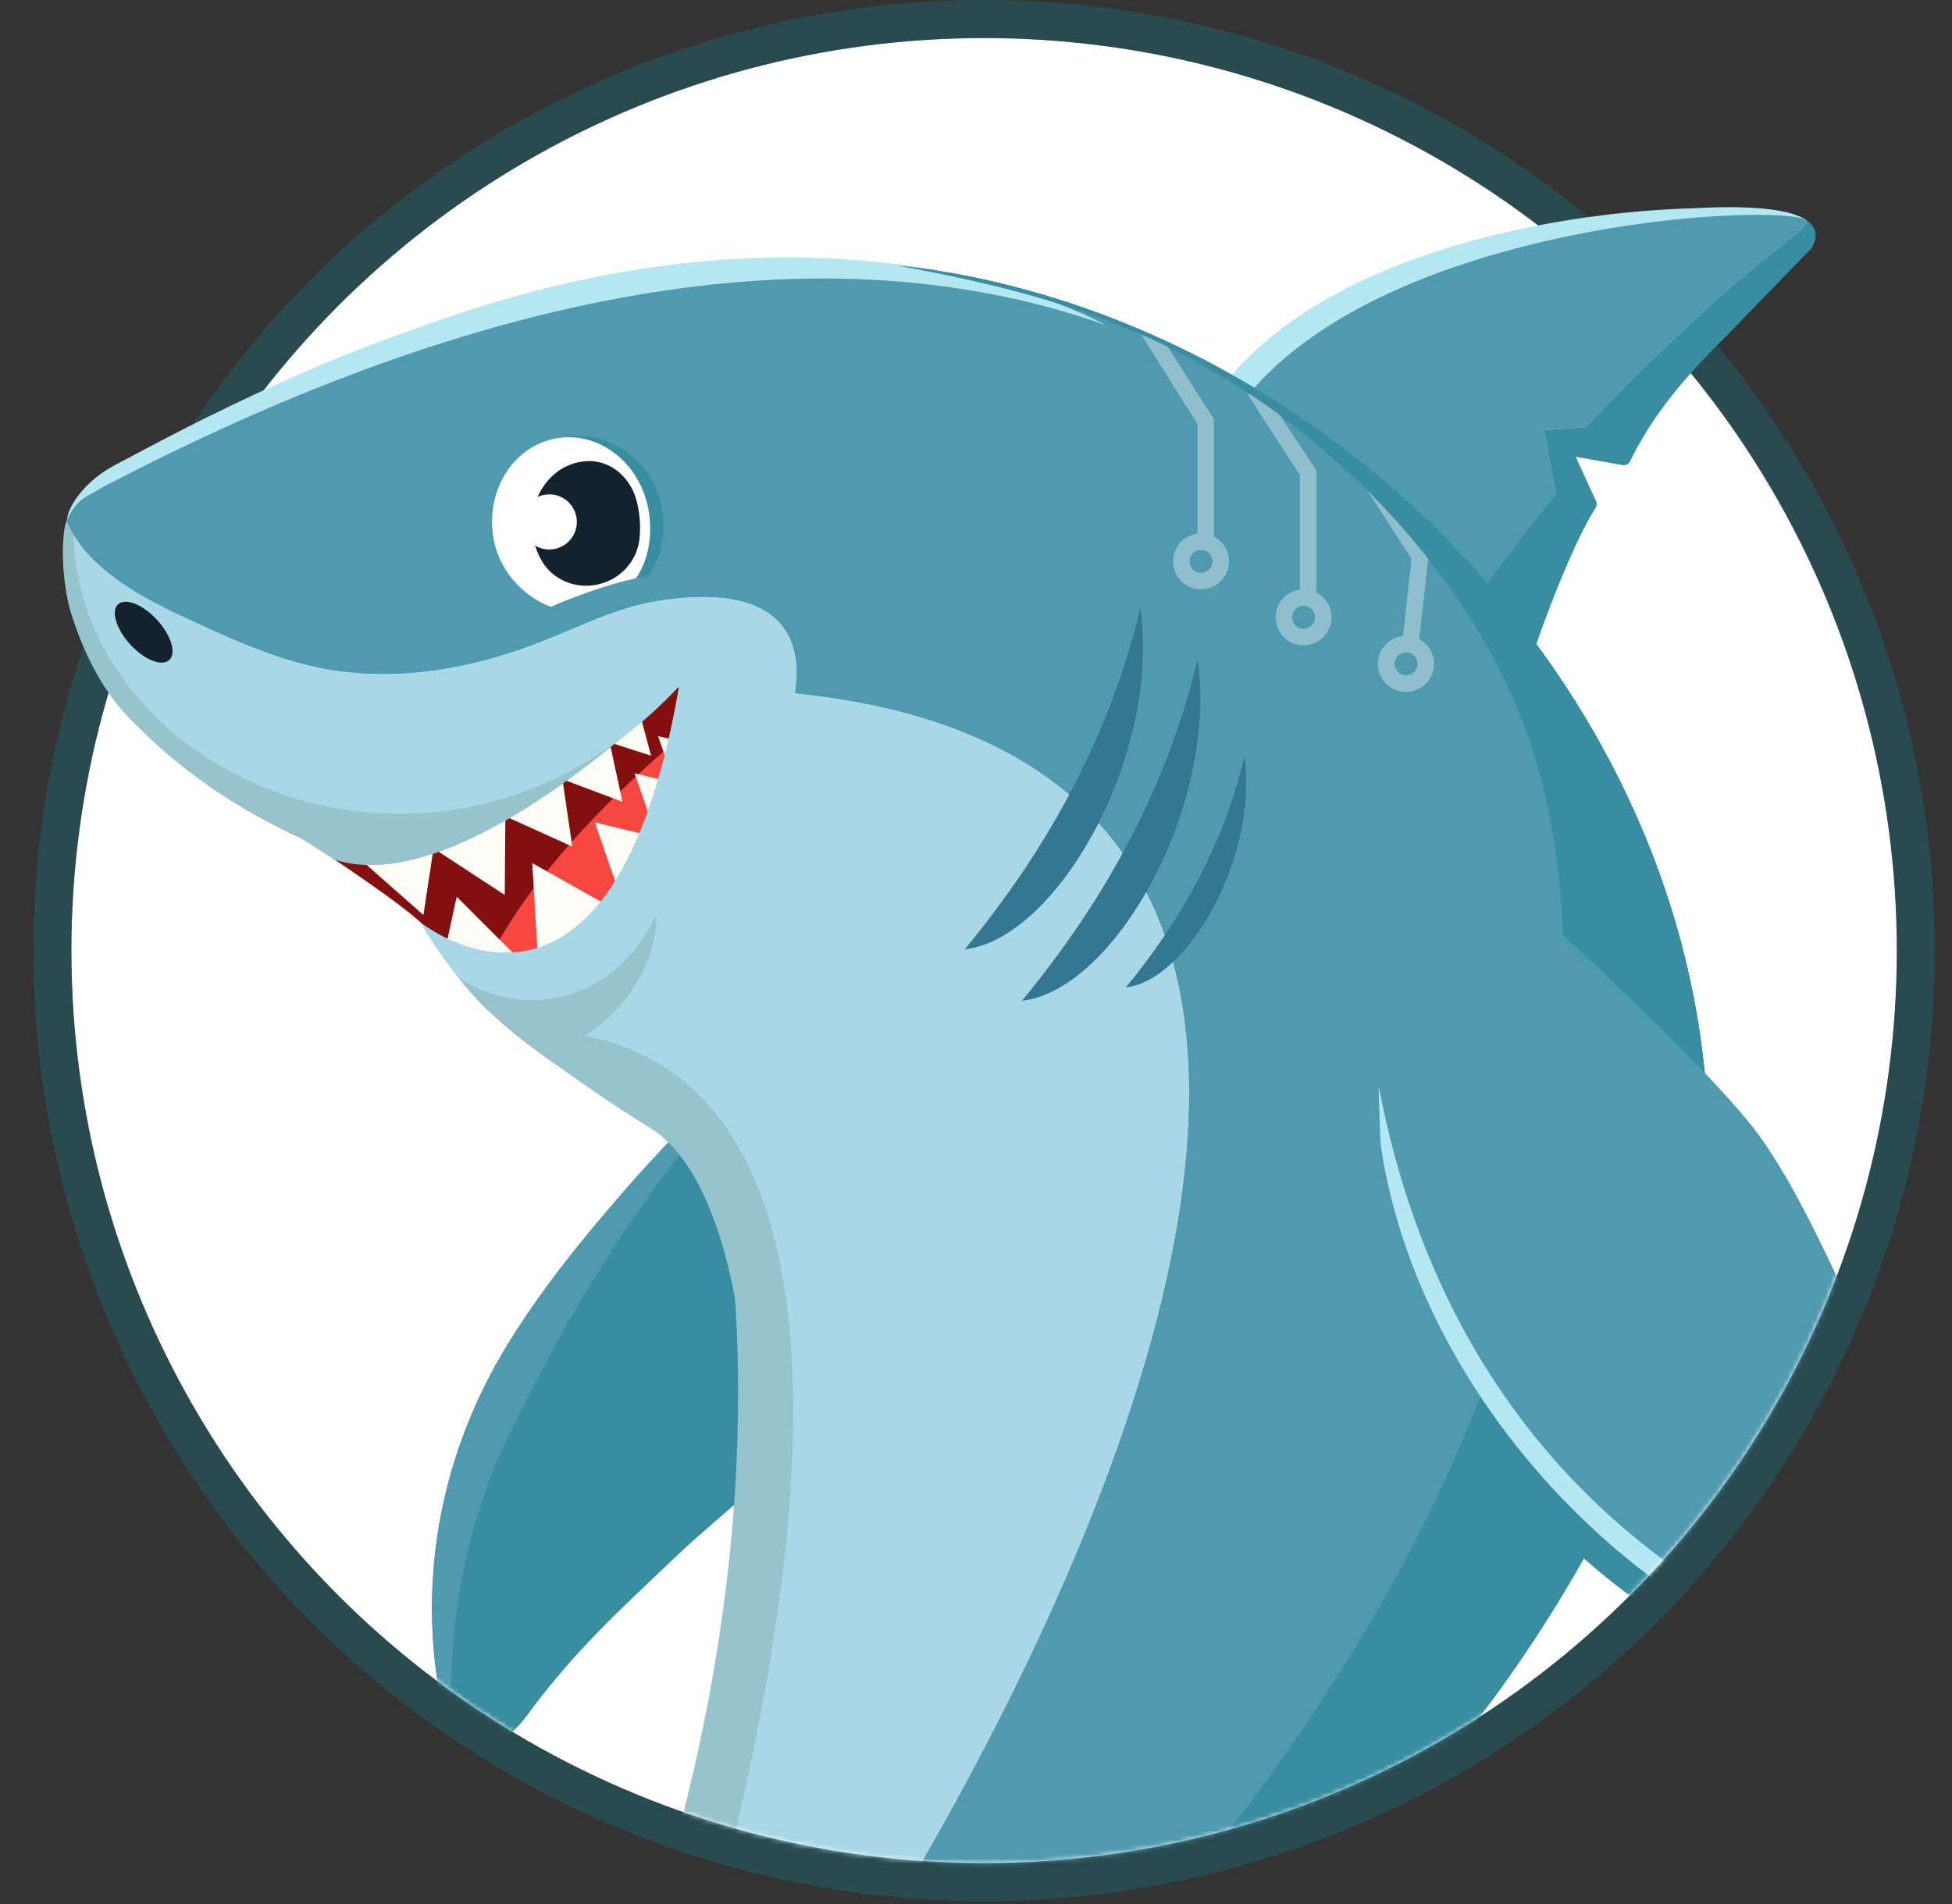 <svg xmlns="http://www.w3.org/2000/svg" width="410" height="400" fill="none"><rect width="100%" height="100%" fill="#333333" stroke="none"/><circle cx="206.704" cy="199.703" r="191.703" fill="#fff"/><circle cx="206.704" cy="199.703" r="195.703" stroke="#01A9C1" stroke-opacity=".2" stroke-width="8"/><mask id="a" width="410" height="384" x="0" y="8" maskUnits="userSpaceOnUse" style="mask-type:alpha"><path fill="#fff" d="M398.407 199.703c0 105.875-85.829 191.703-191.703 191.703-105.875 0-191.703-85.828-191.703-191.703 0-28.858-23.268-69.689-11.847-94.236C33.634 39.955 129.687 8 206.704 8c52.863 0 151.1 2.011 185.78 36.617 34.776 34.703 5.923 102.075 5.923 155.086Z"/></mask><g mask="url(#a)"><path fill="#388DA0" d="M110.656 360.431c10.01-13.622 19.222-21.881 30.749-32.89 10.679-10.199 25.038-20.705 34.339-32.194 8.983-11.097 27.641-44.829 28.839-50.721.56-2.754-43.077-25.812-41.256-28.321.248-.342-21.444 21.553-31.404 32.952-9.212 10.542-18.091 21.396-25.407 33.361-13.568 22.191-18.794 48.199-14.09 73.835.605 3.294 1.708 8.721 5.428 9.992 5.434 1.858 9.845-1.991 12.802-6.014Z"/><path fill="#509AAF" d="M107.436 300.337c14.512-29.553 33.091-59.381 57.485-81.946-1.22-1.007-1.842-1.743-1.594-2.086.248-.342-21.444 21.553-31.404 32.952-9.212 10.542-18.091 21.396-25.407 33.361-13.568 22.191-18.794 48.199-14.09 73.835.406 2.206 1.038 5.363 2.526 7.593-1.122-21.661 2.404-43.18 12.484-63.709Z"/><path fill="#388DA0" d="M380.54 52.101c5.814-10.477-21.346-8.445-25.387-8.326-29.063.853-97.533 36.33-97.533 36.33l65.063 55.224s6.724-19.543 12.396-28.528c.282-.447.367-1.053.18-1.463a7525.477 7525.477 0 0 0-4.3-9.384l9.918 1.766c.484.086 1.202-.173 1.493-.772 5.044-10.39 12.345-18.57 20.352-26.473l17.818-18.374Z"/><path fill="#B3E7F2" d="M333.09 89.736c.047-.044 9.238-10.37 28.118-27.37 5.08-4.573 10.44-8.822 15.834-13.02 1.088-.847 2.086-1.836 2.436-2.806a.878.878 0 0 0-.002-.241c-5.468-3.76-21.311-2.613-24.323-2.524-29.063.853-75.854 9.535-97.533 36.33 0 0 47.505 40.442 52.408 45.206 2.278-3.312 16.737-21.575 16.737-21.575l-2.467-13.364 8.792-.636Z"/><path fill="#509AAF" d="M333.091 89.736c.047-.044 9.238-10.37 28.118-27.37 5.08-4.573 10.44-8.821 15.834-13.02 1.088-.847 2.086-1.836 2.437-2.806a.916.916 0 0 0-.003-.24c-5.468-3.76-87.058-.063-117.402 36.804 0 0 41.054 40.506 45.957 45.27 2.278-3.312 18.734-24.638 18.734-24.638l-2.467-13.364 8.792-.636Z"/><path fill="#97C3CC" d="M358.362 229.104c-6.386-85.386-78.043-158.72-161.401-172.225 0 0-50.595-11.309-124.492 20.956-25.287 8.847-44.619 21.153-54.056 26.347-2.114 1.164-3.323 3.029-4.097 4.546-.731 1.434-1.038 3.07-.683 4.639 2.465 10.913 22.545 27.731 28.569 31.88 10.277 7.08 20.347 14.435 30.751 21.321 37.194 24.619 74.752 45.727 80.124 91.84 13.844 118.832-50.135 225.023-50.135 225.023s-5.216 28.041 31.577 1.573c44.157-31.766 133.041-67.518 164.834-111.656 16.531-22.949 33.773-45.591 46.063-71.192 11.023-22.962 14.835-47.786 12.946-73.052Z"/><path fill="#840F0F" d="m89.766 195.396.293.512c3.096 5.435 6.745 10.563 11.15 15.004l.085.085c4.736 4.759 10.112 8.774 15.553 12.687 27.087-7.6 37.494-101.096 37.494-101.096S65.43 174.053 43.687 164.954c5.984 4.154 12.362 7.754 19.001 10.842a20.813 20.813 0 0 1 3.226 1.84c2.137 1.505 21.889 14.369 23.852 17.76Z"/><path fill="#F64840" d="M99.581 209.136c.542.593 1.061 1.205 1.627 1.776l.085.084c4.736 4.76 10.112 8.774 15.553 12.688 17.731-4.975 28.314-46.753 33.51-75.023-6.727 5.427-41.77 33.239-50.775 60.475Z"/><path fill="#FFFDF5" d="M88.933 192.226 72.22 177.493l20.065-7.295-3.35 22.028ZM102.124 206.945l9.552-2.801-15.747-15.764-2.527 11.607c3.125 1.918 5.97 4.407 8.722 6.958ZM111.797 181.322l19.42 10.922-18.102 11.32-1.318-22.242ZM124.926 172.76l21.651 5.261-14.365 15.795-7.286-21.056Z"/><path fill="#FFFDF5" d="m133.287 162.456 21.651 5.261-14.365 15.795-7.286-21.056Z"/><path fill="#FFFDF5" d="m138.219 154.64 21.651 5.262-14.365 15.794-7.286-21.056ZM106.017 188.019l-18.646-12.197 18.819-10.084-.173 22.281Z"/><path fill="#FFFDF5" d="m120.209 177.858-20.294-9.198 17.053-12.846 3.241 22.044Z"/><path fill="#FFFDF5" d="m130.744 168.442-20.861-7.827 16.16-13.953 4.701 21.78Z"/><path fill="#FFFDF5" d="m136.746 158.759-21.209-6.827 15.479-14.705 5.73 21.532Z"/><path fill="#97C3CC" d="M126.919 98.986c-22.207-1.411-44.239-.653-66.336 1.963-12.154 1.439-34.971-.632-46.566 8.392-1.464 4.169-.847 14.007.987 19.732 2.639 8.235 6.55 16.225 12.637 22.274.825.819 1.647 1.633 2.468 2.44 9.419 9.267 20.598 16.437 32.58 22.009.221.102 7.447 4.722 7.664 4.831 27.406 8.662 72.307-36.48 72.307-36.48-14.049 82.206-54.286 49.678-54.286 49.678s5.721 10.015 12.836 17.086l.084.086c5.538 5.564 11.949 10.112 18.318 14.669a317.63 317.63 0 0 0 16.332 10.93c17.501 9.983 20.091 48.463 20.091 48.463l37.058-172.488c-21.189-7.116-42.974-12.111-66.174-13.585Z"/><path fill="#A8D7E6" d="M122.951 217.566c91.422 18.72 10.86 237.222 10.86 237.222s105.812-65.936 121.8-160.656c5.462-32.36 8.73-65.311-.503-97.324-3.659-12.69-9.144-23.984-16.301-34.149-10.88-8.956-24.234-16.095-40.476-20.919 0 0-49.646-71.677-72.703-68.398-22.053 3.137-42.35 9.324-62.986 17.548-14.697 5.857-33.298 9.646-47.203 18.652-1.425 53.327 77.112 88.408 127.221 34.605l-.813 4.414c-14.717 76.569-53.472 45.264-53.472 45.264s3.285 5.747 7.97 11.607c14.815 9.59 33.495 3.938 41.063-12.557.097-.212.481-.178.474.081-.259 9.563-6.456 19.16-14.931 24.61Z"/><path fill="#B3E7F2" d="M14.02 109.341c2.104 2.885 7.828 10.263 18.076 16.073 12.892 3.884 26.4 5.471 39.845 5.61 24.492.253 48.304-5.405 71.472-12.938 16.353-5.318 89.654-49.934 89.654-49.934-84.21-37.592-175.832 11.945-208.96 29.571-2.867 1.525-5.44 3.556-7.445 6.109-1.317 1.676-2.452 3.624-2.643 5.509.003-.027-.002.027 0 0Z"/><path fill="#388DA0" d="M129.38 496.891c19.181-15.626 140.13-81.907 169.975-123.543 17.136-23.906 34.822-47.248 46.064-71.192 10.825-23.056 14.835-47.786 12.945-73.053-6.385-85.385-78.042-158.718-161.4-172.224 0 0-54.391-10.8-125.385 21.89-25.287 8.848-43.726 20.218-53.164 25.413-2.41 1.327-3.642 3.563-4.396 5.159 3.858 9.734 15.55 16.054 24.342 20.13 9.659 4.477 20.34 9.466 30.893 11.185 15.254 2.484 30.338-.366 44.611-5.97 8.152-3.201 15.826-7.192 24.558-8.538 35.292-5.44 28.197 19.418 28.644 19.464 181.846 18.822 13.648 280.482-30.713 328.356-34.445 35.141-20.12-16.346-20.12-16.346l-13.289 25.809c-.128.132-67.452-15.196-124.561 9.135 41.409 21.45 90.768 25.78 117.097 20.103 10.244 54.304 22.946 94.222 49.983 142.259 17.298-21.805 28.782-75.475-16.084-158.037Z"/><path fill="#509AAF" d="M129.38 496.891c19.181-15.626 140.13-81.907 169.975-123.543 17.136-23.906 34.822-47.248 46.064-71.192 10.825-23.056 14.835-47.786 12.945-73.053-6.385-85.385-78.042-158.718-161.4-172.224 0 0-54.391-10.8-125.385 21.89-25.287 8.848-43.726 20.218-53.164 25.413-2.41 1.327-3.642 3.563-4.396 5.159 3.858 9.734 15.55 16.054 24.342 20.13 9.659 4.477 20.34 9.466 30.893 11.185 15.254 2.484 30.338-.366 44.611-5.97 8.152-3.201 15.826-7.192 24.558-8.538 35.292-5.44 28.197 19.418 28.644 19.464 181.846 18.822 13.648 280.482-30.713 328.356-34.445 35.141-20.12-16.346-20.12-16.346l-13.289 25.809c-.128.132-67.452-15.196-124.561 9.135 41.409 21.45 95.47 18.802 121.798 13.125 10.245 54.304 18.245 101.2 45.282 149.237 17.298-21.805 28.782-75.475-16.084-158.037Z"/><path fill="#388DA0" d="M358.366 229.103c-6.386-85.385-78.043-158.719-161.4-172.224 0 0-3.031-.596-8.564-1.082 16.974 3.056 33.879 7.035 49.581 13.726 20.057 8.548 37.991 21.427 52.922 37.322 14.253 15.173 26.016 33.271 31.87 53.412 2.916 10.032 4.66 20.823 5.273 31.321 8.53 145.993-132.648 259.34-141.782 268.731 22.965-18.795 109.694-48.298 159.154-158.153 10.457-23.226 14.835-47.786 12.946-73.053ZM118.692 91.809c-9.826 1.438-16.602 10.727-15.135 20.747 1.05 7.174 6.656 12.726 13.014 14.802 0 0 9.628-5.132 19.44-6.231 2.804-3.772 3.87-8.712 3.128-13.781-1.467-10.02-10.622-16.975-20.447-15.537Z"/><path fill="#fff" d="M117.282 92.016c-9.045 1.324-15.189 10.52-13.722 20.54 1.051 7.174 6.284 12.781 12.171 14.925 0 0 9.225-4.145 17.858-5.998 2.543-3.735 3.47-8.655 2.728-13.723-1.467-10.02-9.989-17.068-19.035-15.744Z"/><path fill="#14222D" d="M134.188 107.535a20.377 20.377 0 0 0-.589-2.713c-1.335-4.597-5.382-8.124-10.166-7.948a11.27 11.27 0 0 0-1.219.112c-6.791.994-11.404 7.898-10.302 15.421.301 2.06 1 3.951 1.996 5.59 2.54 4.182 7.708 5.981 12.399 4.591l.097-.028c4.272-1.261 7.429-4.932 7.909-9.361a22.483 22.483 0 0 0-.125-5.664Z"/><path fill="#fff" d="M121.096 108.81a5.785 5.785 0 1 1-11.449 1.675 5.785 5.785 0 0 1 11.449-1.675Z"/><path fill="#14222D" d="M24.804 126.956c-1.554 1.426-.41 5.202 2.556 8.435 2.965 3.233 6.63 4.698 8.183 3.273 1.554-1.426.41-5.202-2.555-8.435-2.966-3.233-6.63-4.698-8.184-3.273Z"/><path fill="#B3E7F2" d="M49.907 86.184c-.872.403-28.05 15.978-27.211 15.595C94.239 64.46 168.432 45.755 232.066 68.23c0 0-71.84-41.645-182.159 17.954Z"/><path fill="#8FBFCC" d="M251.509 113.042v-23.96l-11.97-19.055c-.521-.805.778.06 1.765.504.528.312 3.028 1.01 3.28 1.261l10.396 16.265v24.985a1.735 1.735 0 0 1-3.471 0ZM273.045 123.809v-23.96l-10.49-16.21c-.52-.805-.363-1.236.442-1.756.938.895 3.769 2.222 4.289 3.027l9.229 13.915v24.984a1.735 1.735 0 1 1-3.47 0Z"/><path fill="#8FBFCC" d="M254.666 117.936a2.401 2.401 0 1 0-2.402 2.402v3.472l-.151-.002a5.874 5.874 0 1 1 6.025-5.872l-.002.152a5.875 5.875 0 0 1-5.872 5.722v-3.472a2.401 2.401 0 0 0 2.402-2.402ZM276.202 129.683a2.402 2.402 0 1 0-2.402 2.402v3.471l-.151-.002a5.873 5.873 0 1 1 6.025-5.871l-.002.151a5.874 5.874 0 0 1-5.872 5.722v-3.471a2.402 2.402 0 0 0 2.402-2.402ZM286.563 98.86c.805-.522 3.158 2.65 3.679 3.455l9.825 14.219-2.026 18.235a1.736 1.736 0 0 1-3.45-.383l1.89-17.005-10.432-16.122c-.52-.805-.29-1.88.514-2.4Z"/><path fill="#8FBFCC" d="M297.737 139.471a2.402 2.402 0 1 0-2.402 2.403v3.471l-.151-.002a5.873 5.873 0 0 1 .151-11.745 5.874 5.874 0 0 1 5.874 5.873l-.002.152a5.874 5.874 0 0 1-5.872 5.722v-3.471a2.402 2.402 0 0 0 2.402-2.403Z"/><path fill="#388DA0" d="M358.366 229.103c-6.386-85.385-78.043-158.719-161.4-172.224 0 0-3.031-.596-8.564-1.082 16.974 3.056 33.879 7.035 49.581 13.726 20.057 8.548 37.991 21.427 52.922 37.322 14.253 15.173 26.016 33.271 31.87 53.412 2.916 10.032 4.66 20.823 5.273 31.321 8.53 145.993-132.648 259.34-141.782 268.731 22.965-18.795 109.694-48.298 159.154-158.153 10.457-23.226 14.835-47.786 12.946-73.053Z"/><path fill="#388DA0" d="M429.011 343.519c-11.48-17.338-24.281-27.123-33.53-44.411-8.569-16.017-16.288-36.496-26.841-51.305-5.257-7.377-18.549-20.675-30.194-31.832-3.555 16.026-19.784 76.868-23.56 91.438 4.76 6.545 9.9 12.768 15.859 18.246 22.64 20.81 49.604 32.226 81.483 35.634 15.928 1.703 21.346-10.879 16.783-17.77Z"/><path fill="#509AAF" d="M425.289 337.283c-12.846-16.351-19.599-29.991-28.848-47.279-8.569-16.017-16.288-36.496-26.841-51.305-6.33-8.883-24.322-26.365-37.046-38.337-11.307-10.637-24.15-19.557-38.261-26.027-31.615-14.496-44.132-6.231-30.318 33.412 3.74 10.734 8.615 21.022 14.315 30.856 6.313 10.894 15.88 27.156 22.248 36.844 9.459 14.391 19.396 28.491 31.167 41.104 21.829 23.392 50.93 38.155 82.862 41.026 4.104.369 10.899.85 13.632-3.139 3.991-5.829.884-12.325-2.91-17.155Z"/><path fill="#B3E7F2" d="M289.575 228.087c-.066-.302.381 12.12.427 12.43 8.678 59.697 67.898 117.558 130.769 117.072 2.361-.018-108.497-9.961-131.196-129.502Z"/><path fill="#347791" d="M239.541 127.677c-6.282 26.313-18.996 50.098-36.924 71.772 19.405-2.165 41.258-40.812 36.924-71.772Z"/><path fill="#347791" d="M251.564 138.476c-6.281 26.313-18.996 50.098-36.923 71.772 19.404-2.165 41.257-40.812 36.923-71.772ZM261.384 158.98c-4.242 17.769-12.828 33.83-24.934 48.466 13.103-1.462 27.86-27.559 24.934-48.466Z"/></g></svg>